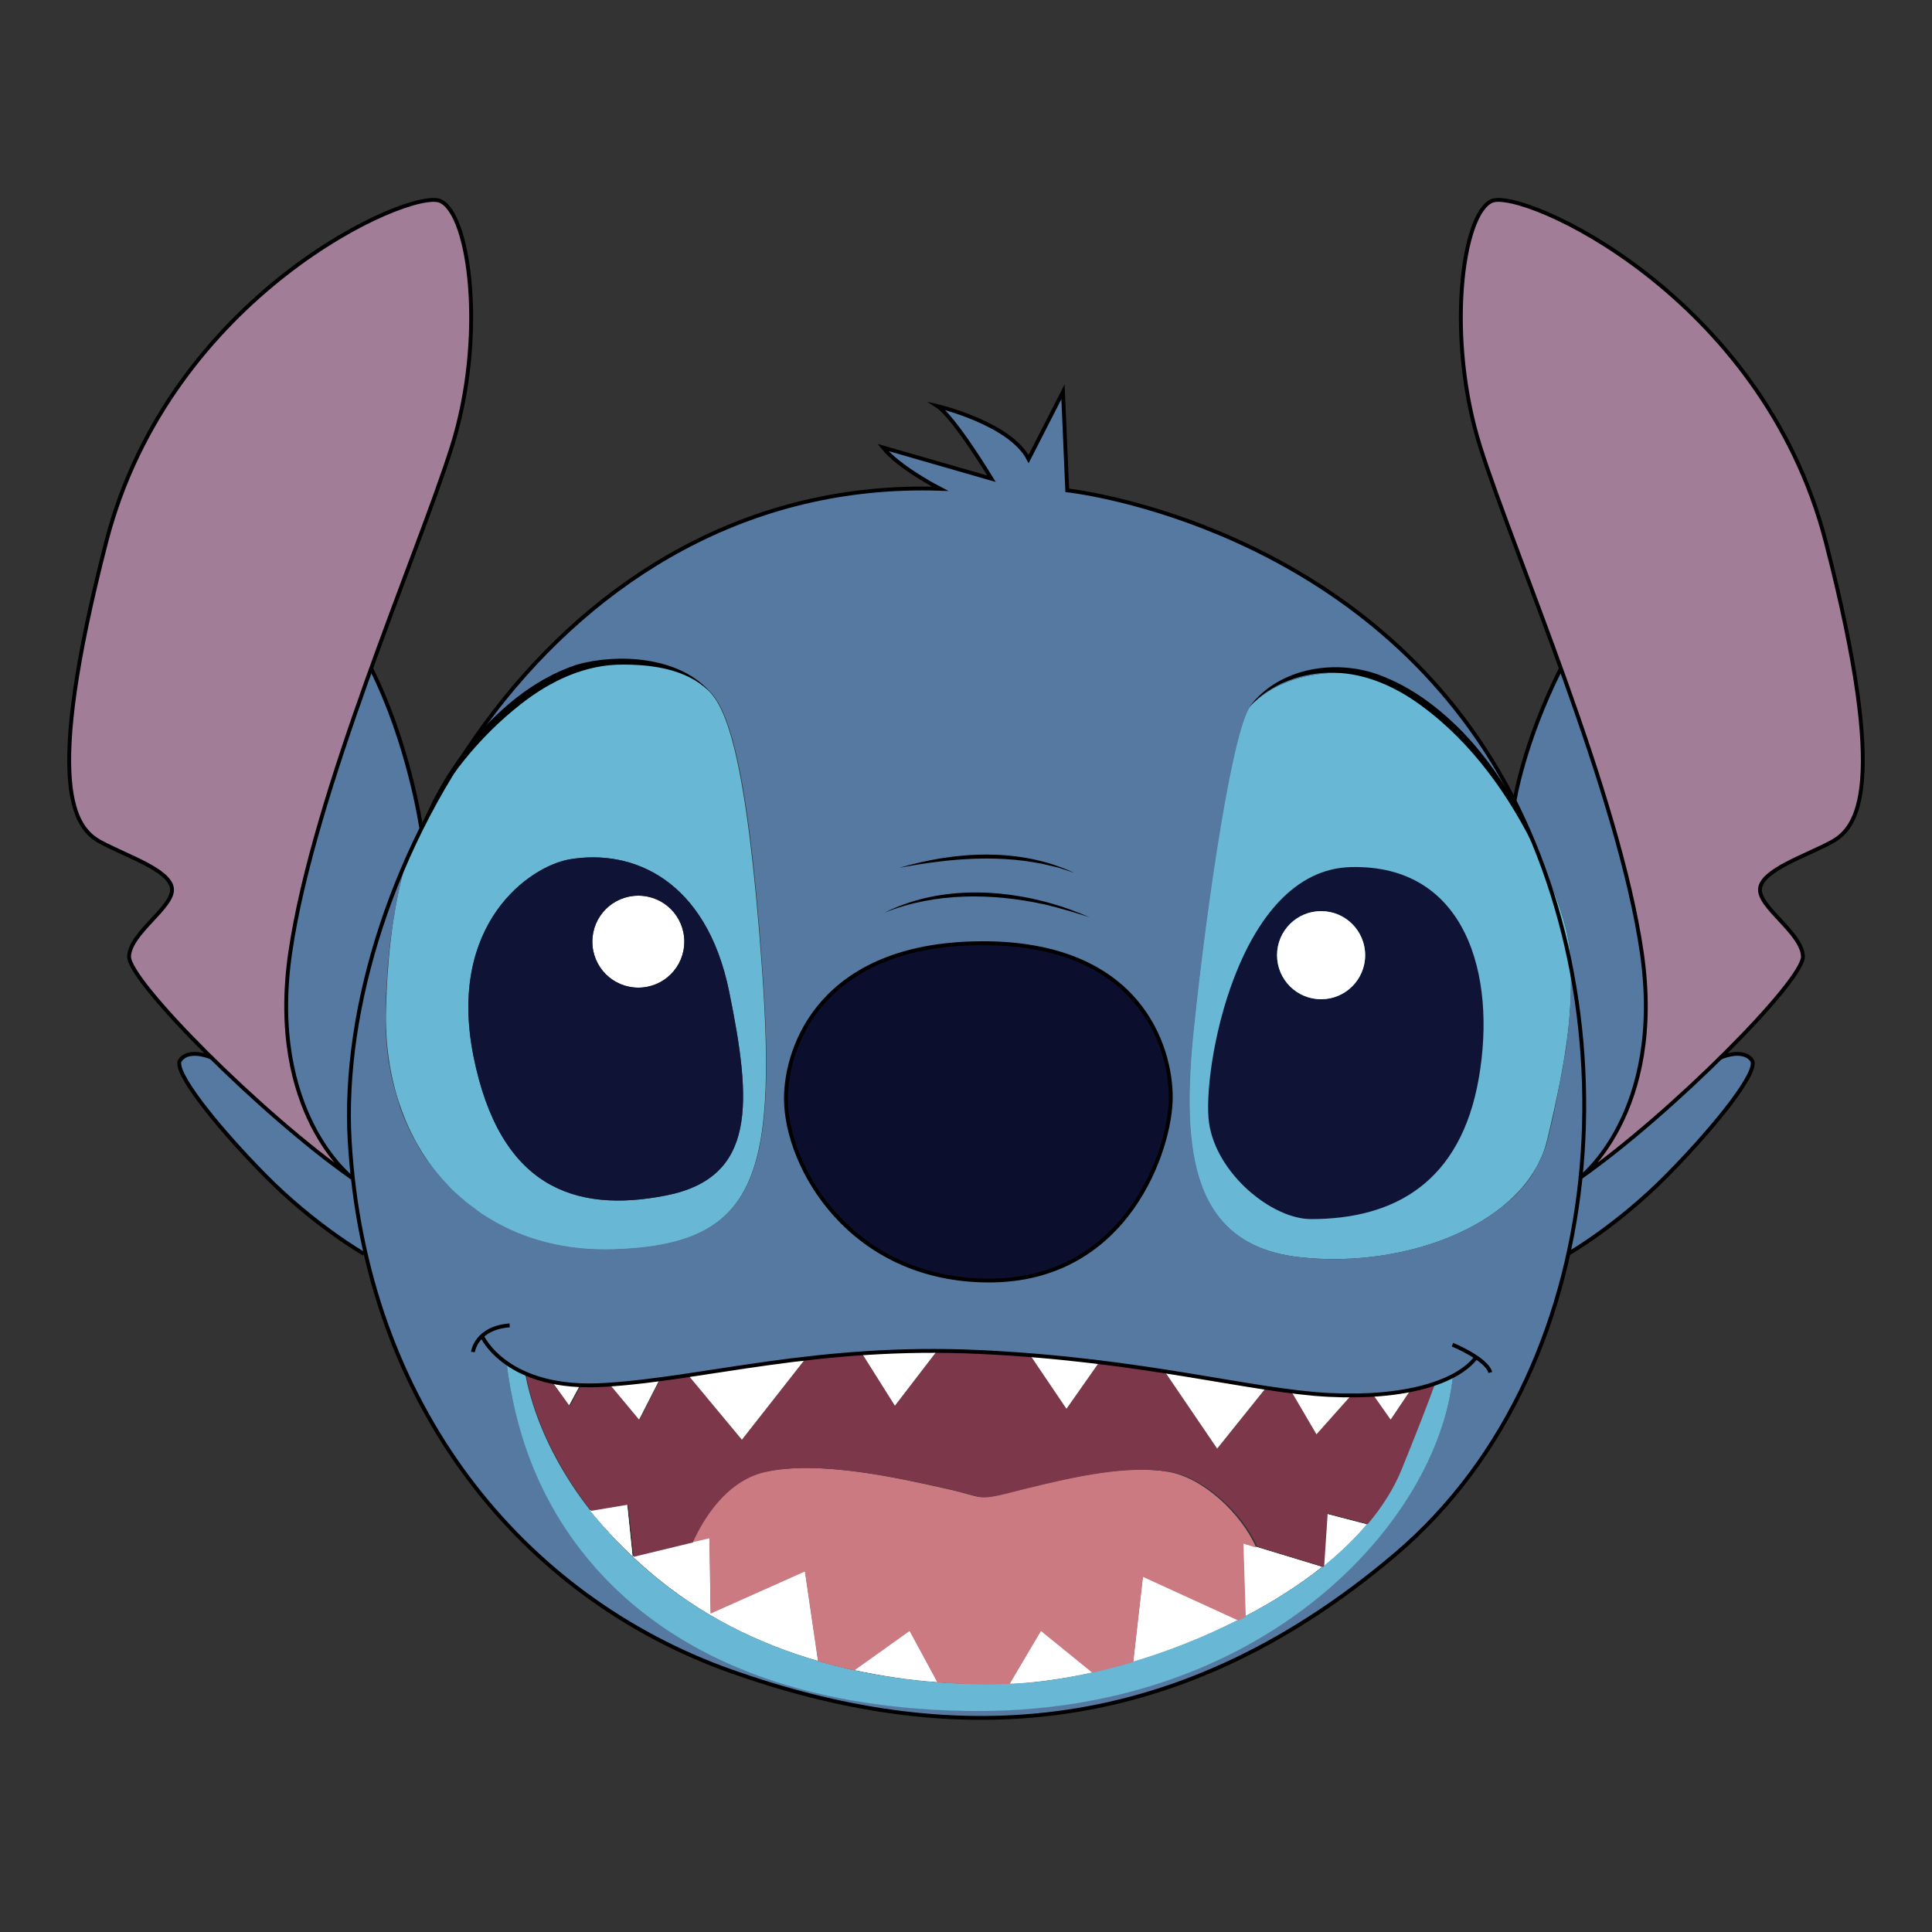 <?xml version="1.0" encoding="utf-8"?>
<!-- Generator: Adobe Illustrator 28.1.0, SVG Export Plug-In . SVG Version: 6.00 Build 0)  -->
<svg version="1.1" id="Layer_1" xmlns="http://www.w3.org/2000/svg" xmlns:xlink="http://www.w3.org/1999/xlink" x="0px" y="0px"
	 viewBox="0 0 500 500" style="enable-background:new 0 0 500 500;" xml:space="preserve">
<rect x="0" y="0" width="500" height="500" fill="#333333" stroke="none"/>
<style type="text/css">
	.st0{fill:#0B0F2D;}
	.st1{fill:#A17D98;}
	.st2{fill:#68B7D4;}
	.st3{fill:#0F1437;}
	.st4{fill:#FFFFFF;}
	.st5{fill:#5679A2;}
	.st6{fill:#CB7A81;}
	.st7{fill:#7D374B;}
	.st8{fill:none;stroke:#000000;stroke-miterlimit:10;}
</style>
<g>
	<path class="st0" d="M253.7,244.1c-41.2,0.3-50.3,26.8-50.3,40.2c0,17.6,16.7,47,52.6,47c35.9,0,47-34.3,47-47.4
		C303,270.9,294.9,243.7,253.7,244.1z"/>
	<path class="st1" d="M408.8,304.9c0,0,22.1-16.8,16.1-58.3S392,143.8,383.1,115.7s-4.8-60.4,3-63.7c7.8-3.3,69.9,24.2,86.4,88.2
		s8.1,74.1,1.5,77.7c-6.6,3.6-17.9,7.2-18.5,12c-0.6,4.8,10.8,11.4,11.1,17.6C466.8,253.8,432.4,288.4,408.8,304.9z"/>
	<path class="st1" d="M91.2,304.9c0,0-22.1-16.8-16.1-58.3s32.9-102.8,41.8-130.9s4.8-60.4-3-63.7c-7.8-3.3-69.9,24.2-86.4,88.2
		s-8.1,74.1-1.5,77.7s17.9,7.2,18.5,12c0.6,4.8-10.8,11.4-11.1,17.6C33.2,253.8,67.6,288.4,91.2,304.9z"/>
	<path class="st2" d="M324,182.2c-4.9,4-11.7,51.3-15.1,83.8c-3.4,32.6-0.4,56.4,27.7,59.4c28.1,3,58.7-9.1,63.8-30.4
		s6.8-33.4,6-47.9c-0.9-14.5-15.3-41.5-24.3-51.5s-22.1-21.9-36.4-21.5S325.2,181.2,324,182.2z"/>
	<path class="st3" d="M349.7,224.4c-29.6,0.6-38.7,53-36.8,66.2s16.3,24.9,26.4,24.9c21.7,0,38.7-9.6,43.4-36.4
		C387.4,252.2,379.3,223.7,349.7,224.4z M341.9,258.6c-6.3,0-11.4-5.1-11.4-11.4c0-6.3,5.1-11.4,11.4-11.4c6.3,0,11.4,5.1,11.4,11.4
		C353.3,253.5,348.2,258.6,341.9,258.6z"/>
	<circle class="st4" cx="341.9" cy="247.2" r="11.4"/>
	<circle class="st4" cx="165.2" cy="243.7" r="11.9"/>
	<path class="st2" d="M197.2,250.7c-3.9-54.6-9.2-67.5-13.9-72c-4.7-4.5-13.7-8.7-27.6-6.9s-34.7,17-46.7,42.5
		c0,0-8.1,10.6-9.1,46.8c-1,36.2,22.6,63.5,59,62.3C195.2,322.2,201.1,305.3,197.2,250.7z M172.3,309.4c-23.4,4.6-43-2-49.8-36.2
		c-6.8-34.2,14.7-49,24.9-50.8c16.3-2.8,35.4,5.3,41.3,34.2C194.6,285.5,195.8,304.8,172.3,309.4z"/>
	<path class="st3" d="M188.7,256.6c-5.9-28.9-24.9-37-41.3-34.2c-10.2,1.7-31.6,16.5-24.9,50.8c6.8,34.2,26.3,40.8,49.8,36.2
		S194.6,285.5,188.7,256.6z M165.2,255.6c-6.6,0-11.9-5.3-11.9-11.9c0-6.6,5.3-11.9,11.9-11.9c6.6,0,11.9,5.3,11.9,11.9
		C177.1,250.3,171.8,255.6,165.2,255.6z"/>
	<path class="st5" d="M453.4,274.4c-1.8-2.6-6.1-1.5-8.1-0.7c-11.2,11.1-25,23.2-36.3,31.1c0,0,0,0,0,0c1.8-1.5,21.7-18.6,16-58.2
		c-3.1-21.7-11.9-48.7-20.9-73.7l0,0c-9.2,18.4-11.7,32.8-12,34.5c-2.3-4.6-4.9-9.1-7.6-13.3c-38.8-59.8-108.2-67.2-108.2-67.2
		l-1.1-25.5l-8.9,17.4c-4.8-9.2-23.6-13.7-23.6-13.7c4.4,3,14,18.8,14,18.8l-28.1-8.1c4.1,5.2,14.8,10.7,14.8,10.7
		c-59.4-2-103.8,34.1-129,78c12.2-19.7,29.4-31.2,41.4-32.8c13.9-1.8,23,2.3,27.6,6.9c4.7,4.5,10.1,17.4,13.9,72
		c3.9,54.6-2,71.5-38.4,72.7c-12.4,0.4-23.3-2.5-32.3-8c-1-0.6-2.1-1.3-3-2c-0.1-0.1-0.3-0.2-0.4-0.3c-0.8-0.6-1.6-1.2-2.4-1.8
		c-0.2-0.2-0.4-0.3-0.6-0.5c-0.8-0.7-1.6-1.4-2.4-2.1c-0.1-0.1-0.1-0.1-0.2-0.2c-0.9-0.8-1.7-1.7-2.5-2.6c-0.1-0.1-0.2-0.2-0.3-0.3
		c-0.7-0.8-1.3-1.5-2-2.3c-0.2-0.2-0.3-0.4-0.5-0.6c-0.6-0.8-1.2-1.6-1.8-2.4c-0.1-0.1-0.2-0.3-0.3-0.4c-0.7-1-1.3-2-1.9-3
		c-0.1-0.1-0.1-0.3-0.2-0.4c-0.5-0.9-1-1.8-1.5-2.7c-0.1-0.3-0.3-0.6-0.4-0.8c-0.4-0.9-0.8-1.7-1.2-2.6c-0.1-0.2-0.2-0.5-0.3-0.7
		c-0.5-1.1-0.9-2.3-1.3-3.4c0-0.1-0.1-0.3-0.1-0.4c-0.3-1-0.6-2-0.9-3.1c-0.1-0.3-0.2-0.7-0.3-1c-0.2-0.9-0.5-1.8-0.7-2.7
		c-0.1-0.3-0.1-0.6-0.2-1c-0.2-1.2-0.5-2.5-0.7-3.7c0-0.1,0-0.2,0-0.3c-0.2-1.1-0.3-2.3-0.4-3.5c0-0.4-0.1-0.8-0.1-1.2
		c-0.1-0.9-0.1-1.9-0.2-2.9c0-0.4,0-0.8,0-1.2c0-1.3,0-2.6,0-4c0-1.2,0.1-2.4,0.1-3.6c0-0.4,0-0.8,0.1-1.1c0-0.8,0.1-1.5,0.1-2.3
		c0-0.4,0.1-0.9,0.1-1.3c0-0.7,0.1-1.3,0.1-2c0-0.4,0.1-0.8,0.1-1.3c0.1-0.6,0.1-1.3,0.2-1.9c0-0.4,0.1-0.8,0.1-1.2
		c0.1-0.6,0.1-1.2,0.2-1.8c0-0.3,0.1-0.7,0.1-1c0.1-0.7,0.2-1.4,0.3-2.1c0-0.2,0-0.4,0.1-0.6c0.1-0.9,0.2-1.7,0.4-2.6
		c0-0.2,0-0.3,0.1-0.4c0.1-0.7,0.2-1.3,0.3-2c0-0.2,0.1-0.5,0.1-0.7c0.1-0.5,0.2-1.1,0.3-1.6c0-0.2,0.1-0.5,0.1-0.7
		c0.1-0.5,0.2-1,0.3-1.4c0-0.2,0.1-0.4,0.1-0.6c0.1-0.5,0.2-1,0.3-1.4c0-0.2,0.1-0.3,0.1-0.5c0.1-0.6,0.3-1.1,0.4-1.6
		c0,0,0-0.1,0-0.2c0.5-1.8,0.9-3.4,1.4-4.8c0,0,0,0,0,0c0.2-0.5,0.3-0.9,0.5-1.3c1.8-4.9,3.2-6.9,3.2-6.9s-3.1-21.6-13-41.3l0,0
		c-9,24.9-17.8,52-20.9,73.7c-6,41.5,16.1,58.3,16.1,58.3c-11.4-7.9-25.2-20-36.5-31.2c-2-0.9-6.3-1.9-8.1,0.7
		c-1.9,2.7,9,16.6,21.9,29.7c12.9,13,25.7,20.4,25.7,20.4l0.3,0c12.3,53.3,48.6,91.9,94.8,108.3c54.3,19.2,113,19.6,171.7-30.3
		c23.6-20,38.2-47.9,44.8-78c0.8-0.5,13.2-7.7,25.6-20.3C444.3,291,455.3,277,453.4,274.4z M253.7,244.1
		c41.2-0.3,49.3,26.8,49.3,39.9c0,13.1-11.1,47.4-47,47.4c-35.9,0-52.6-29.4-52.6-47C203.4,270.9,212.5,244.4,253.7,244.1z
		 M250.3,442.7c-79.2-1.2-103.8-43.4-111.4-60.8c-4.7-10.6-6.9-21.7-7.8-29.2c4.8,3.4,12.8,6.5,25.6,5.7c25.8-1.6,54.6-10.5,97-8.5
		c42.5,2,70.2,10.1,90.2,11.1c14.3,0.7,25.2-1.3,32.1-4.9C372.2,393.7,327.1,443.9,250.3,442.7z M406,264.8c0,0.1,0,0.3,0,0.4
		c-0.1,0.6-0.1,1.3-0.2,2c0,0.2-0.1,0.5-0.1,0.7c-0.1,0.6-0.2,1.2-0.2,1.9c0,0.3-0.1,0.6-0.1,0.9c-0.1,0.6-0.2,1.2-0.3,1.8
		c-0.1,0.3-0.1,0.7-0.2,1c-0.1,0.6-0.2,1.2-0.3,1.8c-0.1,0.4-0.1,0.8-0.2,1.2c-0.1,0.6-0.2,1.2-0.3,1.7c-0.1,0.4-0.2,0.9-0.3,1.3
		c-0.1,0.6-0.2,1.1-0.3,1.7c-0.1,0.5-0.2,1-0.3,1.5c-0.1,0.6-0.2,1.1-0.3,1.7c-0.1,0.6-0.3,1.2-0.4,1.8c-0.1,0.5-0.2,1-0.3,1.6
		c-0.2,0.7-0.3,1.5-0.5,2.2c-0.1,0.4-0.2,0.9-0.3,1.3c-0.3,1.2-0.6,2.5-0.9,3.7c-0.1,0.6-0.3,1.2-0.5,1.8c-0.1,0.2-0.1,0.3-0.2,0.5
		c-0.1,0.4-0.3,0.8-0.5,1.3c-0.1,0.2-0.1,0.3-0.2,0.5c-0.2,0.5-0.5,1.1-0.7,1.6c-0.1,0.1-0.1,0.2-0.2,0.3c-0.2,0.4-0.5,0.9-0.7,1.3
		c-0.1,0.2-0.2,0.4-0.3,0.6c-0.2,0.3-0.4,0.7-0.6,1c-0.1,0.2-0.3,0.4-0.4,0.6c-0.3,0.5-0.7,0.9-1,1.4c-0.2,0.2-0.3,0.4-0.5,0.6
		c-0.2,0.3-0.4,0.6-0.7,0.8c-0.2,0.2-0.4,0.5-0.6,0.7c-0.2,0.2-0.4,0.5-0.6,0.7c-0.2,0.2-0.4,0.5-0.7,0.7c-0.4,0.4-0.8,0.8-1.2,1.1
		c-0.3,0.3-0.6,0.5-0.8,0.7c-0.2,0.2-0.4,0.3-0.6,0.5c-0.3,0.3-0.6,0.5-0.9,0.7c-0.2,0.1-0.4,0.3-0.5,0.4c-0.7,0.6-1.5,1.1-2.3,1.7
		c-12.7,8.6-31.4,12.8-49.1,10.9c-28.1-3-31.1-26.8-27.7-59.4s10.3-79.8,15.1-83.8c1.3-1.1,7.4-7.7,21.7-8.1
		c14.3-0.4,27.4,11.5,36.4,21.5c2.7,3.1,6,7.7,9.2,13.1c0.4,0.7,0.8,1.4,1.2,2.1c0.1,0.3,0.3,0.5,0.4,0.8c0.3,0.5,0.5,0.9,0.8,1.4
		c0.2,0.3,0.3,0.6,0.5,0.9c0.2,0.4,0.5,0.9,0.7,1.3c0.2,0.3,0.3,0.6,0.5,0.9c0.4,0.7,0.7,1.4,1.1,2.1c0.2,0.3,0.3,0.7,0.5,1.1
		c0.2,0.4,0.4,0.8,0.6,1.2c0.2,0.4,0.4,0.8,0.6,1.2c4.4,9.2,7.7,18.6,8.1,25.3c0.1,1.1,0.1,2.2,0.1,3.3c0,0,0,0,0,0
		C406.6,255.2,406.5,259.9,406,264.8z"/>
	<path class="st4" d="M321.7,399.3l0.6,18.9c7.1-3.7,13.9-8,19.8-12.7L321.7,399.3z"/>
	<path class="st4" d="M353.7,394.5l-10.4-2.7l-0.9,13.6C346.6,402,350.5,398.3,353.7,394.5z"/>
	<path class="st4" d="M282.7,432.8L269.4,422l-8.1,13.7c0.3,0,0.7,0,1,0C268.4,435.4,275.4,434.4,282.7,432.8z"/>
	<path class="st4" d="M168.2,406.8c13.1,11.2,28.1,18.6,43.8,23.1l-0.3-0.1l-3.4-23.2l-24.4,10.9l-0.3-19.5l-19.9,4.8l-1.4-13.5
		l-9.6,1.6C157,396.2,162,401.5,168.2,406.8z"/>
	<path class="st4" d="M235.4,422l-14.3,10.2c7.1,1.5,14.3,2.6,21.5,3.1L235.4,422z"/>
	<path class="st4" d="M295.8,407.9l-2.5,22.1c9.1-2.7,18.4-6.4,27.1-10.8L295.8,407.9z"/>
	<path class="st2" d="M362.4,380.5c-13,32.2-68.1,53.9-100.1,55.2c-32,1.2-67.2-5.9-94.1-28.8c-21.8-18.6-29.9-38.7-32.3-51.4
		c-1.9-0.8-3.5-1.7-4.8-2.7c0.9,7.5,3.1,18.6,7.8,29.2c7.6,17.3,32.2,59.5,111.4,60.8c76.8,1.2,121.9-49.1,125.7-86.6
		c-1.4,0.8-3.1,1.4-4.9,2C369.1,363.6,366.3,370.9,362.4,380.5z"/>
	<path class="st4" d="M321.7,399.3l0.6,18.9c7.1-3.7,13.9-8,19.8-12.7L321.7,399.3z"/>
	<path class="st4" d="M353.7,394.5l-10.4-2.7l-0.9,13.6C346.6,402,350.5,398.3,353.7,394.5z"/>
	<path class="st4" d="M282.7,432.8L269.4,422l-8.1,13.7c0.3,0,0.7,0,1,0C268.4,435.4,275.4,434.4,282.7,432.8z"/>
	<path class="st4" d="M168.2,406.8c13.1,11.2,28.1,18.6,43.8,23.1l-0.3-0.1l-3.4-23.2l-24.4,10.9l-0.3-19.5l-19.9,4.8l-1.4-13.5
		l-9.6,1.6C157,396.2,162,401.5,168.2,406.8z"/>
	<path class="st4" d="M235.4,422l-14.3,10.2c7.1,1.5,14.3,2.6,21.5,3.1L235.4,422z"/>
	<path class="st4" d="M295.8,407.9l-2.5,22.1c9.1-2.7,18.4-6.4,27.1-10.8L295.8,407.9z"/>
	<path class="st6" d="M302.3,380.9c-10.7-1.8-23.6,1-37.3,4.4c-13.7,3.4-9.3,2.3-20.5-0.1c-11.2-2.5-32.6-7.5-47-4.2
		c-10.2,2.3-16.1,12.5-18.6,18.2l4.7-1.1l0.3,19.5l24.4-10.9l3.4,23.2l0.3,0.1c3,0.9,6,1.6,9.1,2.3l14.3-10.2l7.2,13.3
		c6.3,0.5,12.5,0.6,18.7,0.4l8.1-13.7l13.3,10.8c3.5-0.8,7-1.7,10.6-2.8l2.5-22l24.7,11.3c0.6-0.3,1.3-0.6,1.9-1l-0.6-18.9l3.3,1
		C321.3,391.8,311.4,382.4,302.3,380.9z"/>
	<path class="st7" d="M365.1,359.7l-5.1,7.6l-4.5-6.4c-1.9,0.1-3.8,0.2-5.9,0.2l-8.9,10l-6.5-11.1c-2.1-0.3-4.2-0.6-6.5-0.9
		L315,374.9l-13.6-20c-5.3-0.8-10.9-1.6-16.9-2.4l-8.5,12.1l-9.4-13.9c-4.1-0.3-8.4-0.6-12.9-0.8c-3.8-0.2-7.6-0.3-11.2-0.3
		l-10.9,14.2l-8.5-13.5c-5.1,0.3-10,0.8-14.7,1.4L192,372.6l-13.8-16.6c-2.5,0.4-5,0.7-7.4,1.1l-5.3,10.4l-7.4-9
		c-0.4,0-0.8,0.1-1.2,0.1c-2.4,0.1-4.5,0.2-6.6,0.1l-2.8,5.2l-4.5-6.1c-2.7-0.6-5-1.3-6.9-2.2c1.7,9.1,6.4,22,16.9,35.4l9.6-1.6
		l1.4,13.5l15.3-3.7c2.5-5.6,8.4-15.8,18.6-18.2c14.3-3.3,35.8,1.8,47,4.2c11.2,2.5,6.8,3.6,20.5,0.1c13.7-3.4,26.6-6.1,37.3-4.4
		c9.1,1.5,19,10.9,22.7,19.4l17.1,5.2c0.1-0.1,0.1-0.1,0.2-0.2l0.9-13.6l10.4,2.7c3.7-4.4,6.7-9.1,8.7-14c3.9-9.6,6.7-16.8,8.7-22.3
		C369.3,358.8,367.3,359.3,365.1,359.7z"/>
	<path class="st4" d="M147.3,363.7l2.8-5.2c-2.7-0.1-5.1-0.4-7.2-0.9L147.3,363.7z"/>
	<path class="st4" d="M165.4,367.4l5.3-10.4c-4.4,0.6-8.6,1.1-12.8,1.4L165.4,367.4z"/>
	<path class="st4" d="M192,372.6l16.4-20.9c-11,1.3-20.9,2.9-30.2,4.3L192,372.6z"/>
	<path class="st4" d="M223.1,350.3l8.5,13.5l10.9-14.2C235.7,349.6,229.2,349.9,223.1,350.3z"/>
	<path class="st4" d="M276,364.6l8.5-12.1c-5.6-0.7-11.6-1.3-17.9-1.8L276,364.6z"/>
	<path class="st4" d="M315,374.9l12.6-15.7c-7.7-1.2-16.4-2.8-26.2-4.3L315,374.9z"/>
	<path class="st4" d="M334.2,360.1l6.5,11.1l8.9-10c-1.8,0-3.7,0-5.7-0.1C340.8,360.9,337.6,360.6,334.2,360.1z"/>
	<path class="st4" d="M359.9,367.4l5.1-7.6c-2.9,0.6-6.1,1-9.6,1.2L359.9,367.4z"/>
	<path class="st8" d="M203.4,284.3c0-13.4,9.1-39.9,50.3-40.2s49.3,26.8,49.3,39.9c0,13.1-11.1,47.4-47,47.4
		S203.4,301.9,203.4,284.3z"/>
	<path class="st8" d="M122.4,349.9c0,0,0.7-6.2,9.5-6.9"/>
	<path class="st8" d="M124.7,345.7c0,0,6.2,14.4,32,12.7c25.8-1.6,54.6-10.5,97-8.5s70.2,10.1,90.2,11.1c19.9,1,33.3-3.3,38.2-9.8"
		/>
	<path class="st8" d="M375.9,348c0,0,8.8,3.6,9.8,7.2"/>
	<path class="st8" d="M243.3,126.5c0,0-10.7-5.5-14.8-10.7l28.1,8.1c0,0-9.6-15.9-14-18.8c0,0,18.8,4.4,23.6,13.7l8.9-17.4l1.1,25.5
		c0,0,69.4,7.4,108.2,67.2s35.4,158.4-23.3,208.2s-117.4,49.5-171.7,30.3c-54.3-19.2-94.9-69-98.9-137.3S143.6,123.2,243.3,126.5z"
		/>
	<path class="st8" d="M408.8,304.9c0,0,22.1-16.8,16.1-58.3S392,143.8,383.1,115.7s-4.8-60.4,3-63.7c7.8-3.3,69.9,24.2,86.4,88.2
		s8.1,74.1,1.5,77.7c-6.6,3.6-17.9,7.2-18.5,12c-0.6,4.8,10.8,11.4,11.1,17.6C466.8,253.8,432.4,288.4,408.8,304.9z"/>
	<path class="st8" d="M445.1,273.8c1.9-0.9,6.4-2.1,8.3,0.6s-9,16.6-21.9,29.7s-25.7,20.4-25.7,20.4"/>
	<path class="st8" d="M391.9,207.6c0,0,2.2-15,12.1-34.7"/>
	<path class="st8" d="M91.2,304.9c0,0-22.1-16.8-16.1-58.3s32.9-102.8,41.8-130.9s4.8-60.4-3-63.7c-7.8-3.3-69.9,24.2-86.4,88.2
		s-8.1,74.1-1.5,77.7s17.9,7.2,18.5,12c0.6,4.8-10.8,11.4-11.1,17.6C33.2,253.8,67.6,288.4,91.2,304.9z"/>
	<path class="st8" d="M54.9,273.8c-1.9-0.9-6.4-2.1-8.3,0.6s9,16.6,21.9,29.7s25.7,20.4,25.7,20.4"/>
	<path class="st8" d="M109,214.2c0,0-3.1-21.6-13-41.3"/>
	<g>
		<path d="M228.9,236.2c13.4-6.7,29.4-6.4,43.5-2.3c3.2,0.9,6.6,2.2,9.6,3.5c-3.7-1.2-7.7-2.4-11.5-3.3
			C256.9,231.1,242.1,230.9,228.9,236.2L228.9,236.2z"/>
	</g>
	<g>
		<path d="M232.7,224.6c14.6-4.3,31.3-5.3,45.3,1.3c-1.8-0.6-3.6-1.3-5.5-1.7C259.6,220.9,245.8,222.1,232.7,224.6L232.7,224.6z"/>
	</g>
	<g>
		<path d="M323.3,183c7.7-10.4,22.9-12.7,34.5-8c7.9,3.1,14.7,8.3,20.6,14.3c8.7,9,15.3,20,19.6,31.7c-7.2-14.8-16.9-28.7-30.2-38.4
			c-6.5-4.8-14.2-8.3-22.4-8.5C337.3,173.9,328.9,176.8,323.3,183L323.3,183z"/>
	</g>
	<g>
		<path d="M183.3,178.6c-5.9-5.4-14.3-6.6-22-6.6c-9.9-0.1-19,4.3-26.6,10.3c-10.8,8.5-19.6,19.5-25.7,31.9
			c2.8-7.5,6.9-14.4,11.8-20.7c7.4-9.3,17-17.7,28.5-21.5C160,169,175.5,170,183.3,178.6L183.3,178.6z"/>
	</g>
</g>
</svg>
